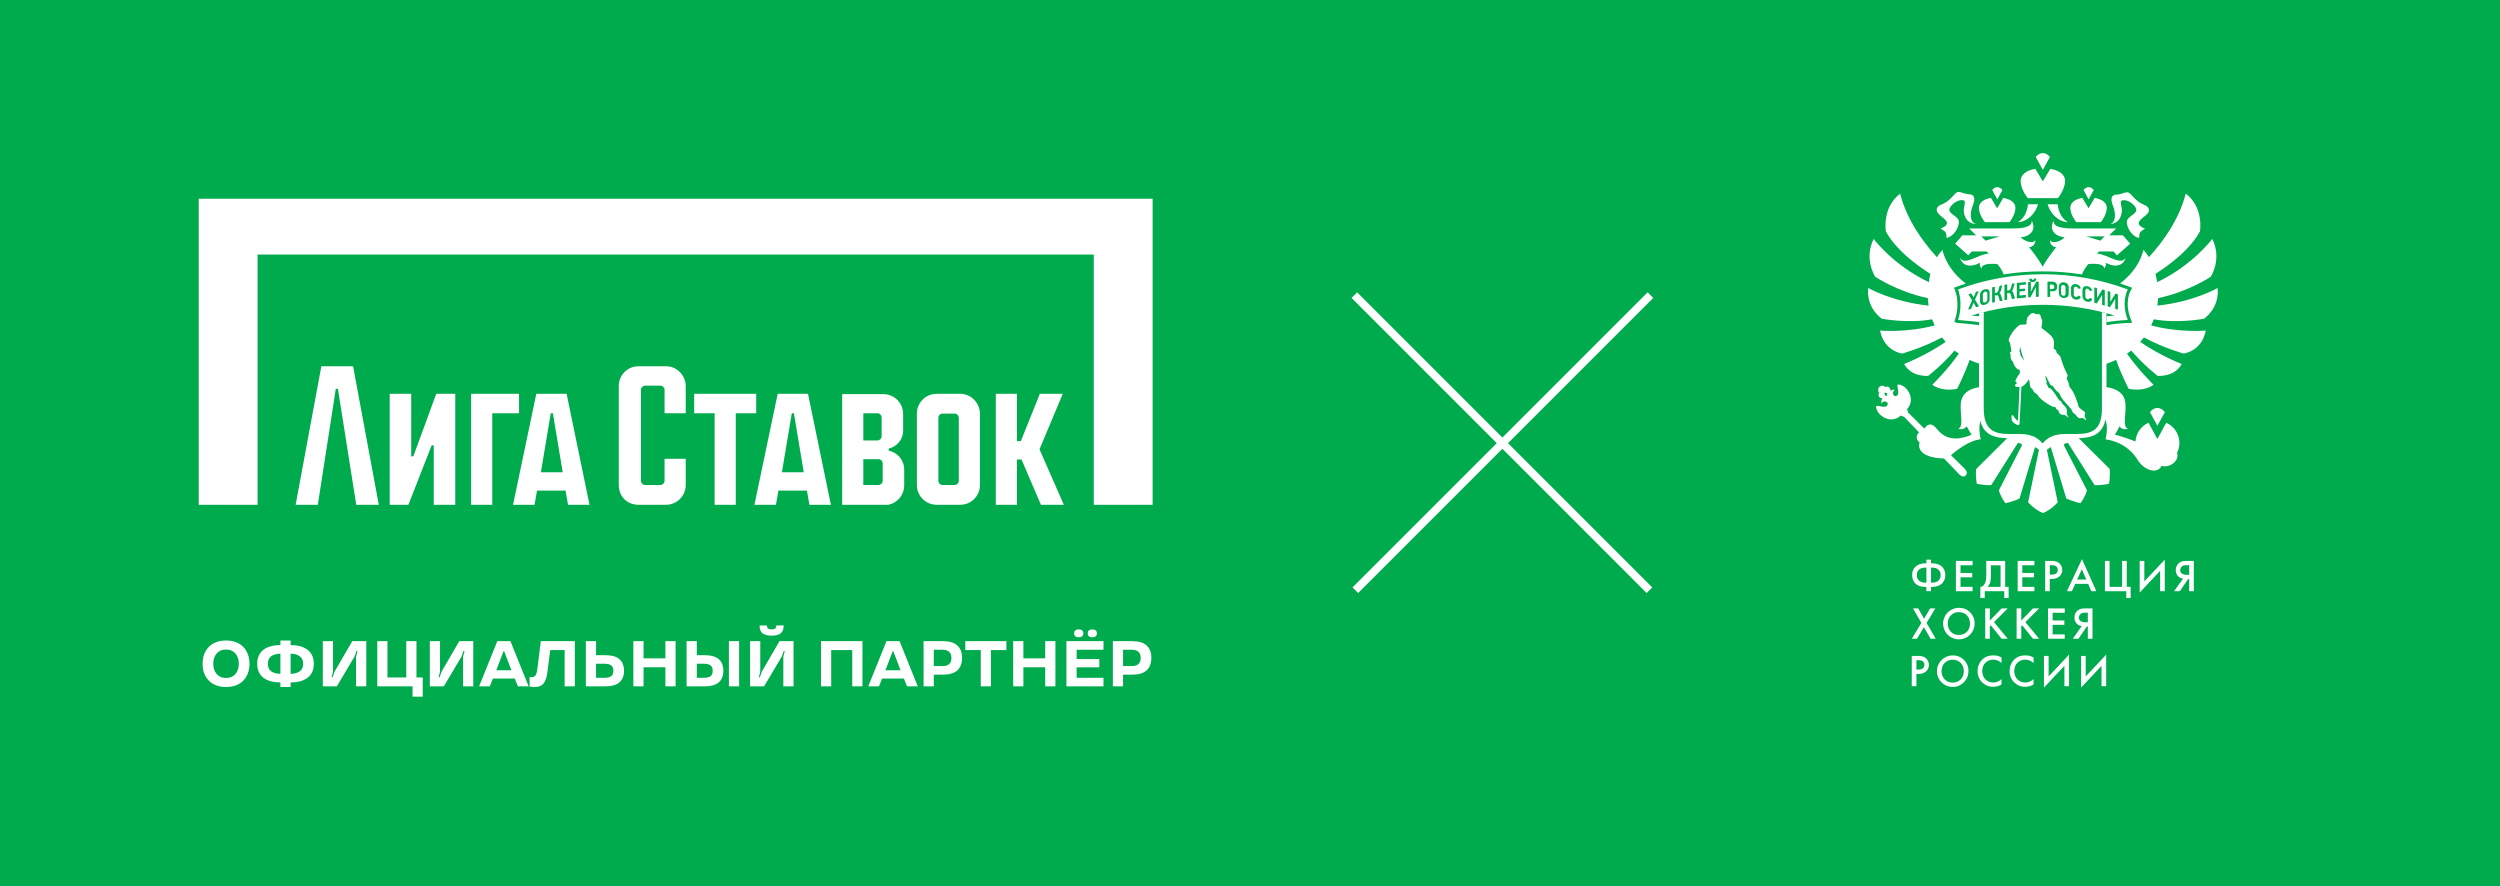 <?xml version="1.0" encoding="UTF-8"?> <svg xmlns="http://www.w3.org/2000/svg" width="1258" height="446" viewBox="0 0 1258 446" fill="none"><rect x="0" y="0" width="1258" height="446" fill="#333333" stroke="none"/> <g clip-path="url(#clip0_1620_3758)"> <rect width="1258" height="446" fill="#00AB4E"></rect> <g clip-path="url(#clip1_1620_3758)"> <path d="M335.124 184.291H321.293C315.796 184.291 311.363 188.737 311.363 194.249V244.042C311.363 249.91 315.619 254 321.293 254H335.124C340.621 254 345.054 249.554 345.054 244.042V230.882H334.414V241.908C334.414 243.152 333.351 244.042 332.287 244.042H324.662C323.421 244.042 322.534 242.975 322.534 241.908V196.206C322.534 194.961 323.598 194.072 324.662 194.072H332.287C333.528 194.072 334.414 195.139 334.414 196.206V207.942H345.054V194.249C345.054 188.915 340.621 184.291 335.124 184.291Z" fill="white"></path> <path d="M380.517 198.162H349.309V207.942H359.594V254H370.233V207.942H380.517V198.162Z" fill="white"></path> <path d="M207.987 229.637H206.923V198.162H196.106V254H205.504L217.207 224.125H218.271V254H229.088V198.162H219.512L207.987 229.637Z" fill="white"></path> <path d="M161.707 184.291L148.763 254H159.934L168.977 195.672H170.041L179.261 254H190.61L177.665 184.291H161.707Z" fill="white"></path> <path d="M391.334 198.162L379.631 254H390.447L391.688 246.887H406.051L407.292 254H418.109L406.583 198.162H391.334V198.162ZM393.461 237.64L398.426 207.942H399.49L404.455 237.64H393.461Z" fill="white"></path> <path d="M269.871 198.162L258.168 254H268.984L270.225 246.887H284.588L285.829 254H296.646L285.12 198.162H269.871V198.162ZM272.176 237.64L277.141 207.942H278.205L283.17 237.64H272.176Z" fill="white"></path> <path d="M261.182 198.162H237.067V254H247.706V207.942H261.182V198.162Z" fill="white"></path> <path d="M483.184 198.162H471.304C465.807 198.162 461.374 202.607 461.374 208.12V244.042C461.374 249.554 465.807 254 471.304 254H483.184C488.681 254 493.114 249.554 493.114 244.042V208.298C493.114 202.785 488.681 198.162 483.184 198.162ZM482.475 241.908C482.475 243.152 481.411 244.042 480.347 244.042H474.318C473.077 244.042 472.191 242.975 472.191 241.908V210.254C472.191 209.009 473.255 208.12 474.318 208.12H480.347C481.588 208.12 482.475 209.187 482.475 210.432V241.908Z" fill="white"></path> <path d="M100 100V254H129.612V128.097H550.388V254H580V100H100Z" fill="white"></path> <path d="M534.784 198.162H523.258L513.683 221.991H511.733V198.162H501.094V254H511.733V231.238H514.038L523.79 254H535.316L523.081 226.081L534.784 198.162Z" fill="white"></path> <path d="M447.189 226.792V225.725C451.267 224.836 454.459 221.101 454.459 216.834V208.298C454.459 202.785 450.026 198.339 444.529 198.339H423.783V254.178H445.061C450.558 254.178 454.991 249.732 454.991 244.219V236.395C454.991 231.416 451.622 227.681 447.189 226.792ZM434.422 207.942H441.515C442.756 207.942 443.642 209.009 443.642 210.076V219.501C443.642 220.746 442.578 221.635 441.515 221.635H434.422V207.942ZM444.174 241.907C444.174 243.152 443.11 244.041 442.047 244.041H434.422V231.06H442.047C443.288 231.06 444.174 232.127 444.174 233.194V241.907Z" fill="white"></path> </g> <path d="M113.748 345.702C111.928 345.702 110.292 345.432 108.84 344.89C107.388 344.348 106.153 343.568 105.135 342.55C104.117 341.532 103.326 340.307 102.763 338.877C102.221 337.426 101.95 335.801 101.95 334.002C101.95 332.204 102.221 330.59 102.763 329.16C103.326 327.708 104.117 326.473 105.135 325.455C106.153 324.437 107.388 323.657 108.84 323.115C110.292 322.573 111.928 322.302 113.748 322.302C115.568 322.302 117.203 322.573 118.655 323.115C120.107 323.657 121.342 324.437 122.36 325.455C123.378 326.473 124.158 327.708 124.7 329.16C125.263 330.59 125.545 332.204 125.545 334.002C125.545 335.801 125.263 337.426 124.7 338.877C124.158 340.307 123.378 341.532 122.36 342.55C121.342 343.568 120.107 344.348 118.655 344.89C117.203 345.432 115.568 345.702 113.748 345.702ZM113.748 341.152C114.809 341.152 115.741 340.968 116.543 340.6C117.344 340.232 118.016 339.722 118.558 339.072C119.099 338.422 119.5 337.664 119.76 336.797C120.042 335.931 120.183 334.999 120.183 334.002C120.183 333.006 120.042 332.074 119.76 331.207C119.5 330.341 119.099 329.582 118.558 328.932C118.016 328.282 117.344 327.773 116.543 327.405C115.741 327.037 114.809 326.852 113.748 326.852C112.686 326.852 111.754 327.037 110.953 327.405C110.151 327.773 109.479 328.282 108.938 328.932C108.396 329.582 107.984 330.341 107.703 331.207C107.443 332.074 107.313 333.006 107.313 334.002C107.313 334.999 107.443 335.931 107.703 336.797C107.984 337.664 108.396 338.422 108.938 339.072C109.479 339.722 110.151 340.232 110.953 340.6C111.754 340.968 112.686 341.152 113.748 341.152ZM141.103 343.427C139.37 343.406 137.777 343.211 136.325 342.842C134.895 342.452 133.671 341.878 132.653 341.12C131.635 340.362 130.844 339.397 130.28 338.227C129.717 337.036 129.435 335.627 129.435 334.002C129.435 332.377 129.717 330.98 130.28 329.81C130.844 328.618 131.635 327.643 132.653 326.885C133.671 326.127 134.895 325.563 136.325 325.195C137.777 324.805 139.37 324.599 141.103 324.577V322.302H146.238V324.577C147.971 324.599 149.553 324.805 150.983 325.195C152.413 325.563 153.637 326.127 154.655 326.885C155.695 327.643 156.497 328.618 157.06 329.81C157.624 330.98 157.905 332.377 157.905 334.002C157.905 335.627 157.624 337.036 157.06 338.227C156.497 339.397 155.695 340.362 154.655 341.12C153.637 341.878 152.413 342.452 150.983 342.842C149.553 343.211 147.971 343.406 146.238 343.427V345.702H141.103V343.427ZM141.103 328.932C139.131 328.976 137.582 329.409 136.455 330.232C135.35 331.034 134.798 332.291 134.798 334.002C134.798 335.714 135.35 336.982 136.455 337.805C137.582 338.607 139.131 339.029 141.103 339.072V328.932ZM146.238 339.072C148.21 339.029 149.748 338.607 150.853 337.805C151.98 336.982 152.543 335.714 152.543 334.002C152.543 332.291 151.98 331.034 150.853 330.232C149.748 329.409 148.21 328.976 146.238 328.932V339.072ZM162.442 322.627H167.577V337.902L166.862 340.795H167.349L168.389 337.902L177.262 322.627H184.314V345.377H179.179V330.427L179.894 327.535H179.407L178.367 330.427L169.494 345.377H162.442V322.627ZM207.585 345.377H189.84V322.627H194.975V340.892H204.432V322.627H209.567V340.892H212.72V350.577H207.585V345.377ZM216.285 322.627H221.42V337.902L220.705 340.795H221.193L222.233 337.902L231.105 322.627H238.158V345.377H233.023V330.427L233.738 327.535H233.25L232.21 330.427L223.338 345.377H216.285V322.627ZM250.248 322.627H256.846L266.011 345.377H260.616L259.023 341.445H248.038L246.478 345.377H241.083L250.248 322.627ZM257.333 337.285L253.693 327.697H253.368L249.728 337.285H257.333ZM268.923 345.702C268.554 345.702 268.218 345.692 267.915 345.67C267.633 345.648 267.384 345.616 267.168 345.572C266.929 345.529 266.702 345.475 266.485 345.41V340.6C266.593 340.622 266.702 340.643 266.81 340.665C266.918 340.687 267.038 340.697 267.168 340.697C267.298 340.697 267.438 340.697 267.59 340.697C268.522 340.697 269.172 340.383 269.54 339.755C269.908 339.127 270.179 338.184 270.353 336.927L272.14 322.627H289.268V345.377H284.133V327.112H276.885L275.488 337.902C275.314 339.202 275.087 340.34 274.805 341.315C274.523 342.29 274.133 343.102 273.635 343.752C273.137 344.402 272.508 344.89 271.75 345.215C270.992 345.54 270.049 345.702 268.923 345.702ZM294.797 322.627H299.932V329.68H304.319C307.721 329.68 310.18 330.352 311.697 331.695C313.235 333.038 314.004 334.988 314.004 337.545C314.004 340.08 313.235 342.019 311.697 343.362C310.18 344.706 307.721 345.377 304.319 345.377H294.797V322.627ZM304.319 341.055C305.771 341.055 306.854 340.784 307.569 340.242C308.284 339.679 308.642 338.78 308.642 337.545C308.642 336.31 308.284 335.411 307.569 334.847C306.854 334.284 305.771 334.002 304.319 334.002H299.932V341.055H304.319ZM318.703 322.627H323.838V331.272H334.823V322.627H339.958V345.377H334.823V335.757H323.838V345.377H318.703V322.627ZM345.498 322.627H350.633V329.68H354.306C357.707 329.68 360.166 330.352 361.683 331.695C363.221 333.038 363.991 334.988 363.991 337.545C363.991 340.08 363.221 342.019 361.683 343.362C360.166 344.706 357.707 345.377 354.306 345.377H345.498V322.627ZM354.306 341.055C355.757 341.055 356.841 340.784 357.556 340.242C358.271 339.679 358.628 338.78 358.628 337.545C358.628 336.31 358.271 335.411 357.556 334.847C356.841 334.284 355.757 334.002 354.306 334.002H350.633V341.055H354.306ZM366.786 322.627H371.921V345.377H366.786V322.627ZM377.434 322.627H382.569V337.902L381.854 340.795H382.342L383.382 337.902L392.254 322.627H399.307V345.377H394.172V330.427L394.887 327.535H394.399L393.359 330.427L384.487 345.377H377.434V322.627ZM388.289 319.865C386.253 319.865 384.736 319.475 383.739 318.695C382.743 317.915 382.244 316.669 382.244 314.957V314.73H385.917V314.957C385.917 315.456 386.09 315.878 386.437 316.225C386.784 316.55 387.401 316.712 388.289 316.712C389.178 316.712 389.795 316.55 390.142 316.225C390.489 315.878 390.662 315.456 390.662 314.957V314.73H394.334V314.957C394.334 316.669 393.836 317.915 392.839 318.695C391.843 319.475 390.326 319.865 388.289 319.865ZM413.124 322.627H433.989V345.377H428.854V327.112H418.259V345.377H413.124V322.627ZM446.071 322.627H452.668L461.833 345.377H456.438L454.846 341.445H443.861L442.301 345.377H436.906L446.071 322.627ZM453.156 337.285L449.516 327.697H449.191L445.551 337.285H453.156ZM464.745 322.627H474.3C477.702 322.627 480.183 323.353 481.743 324.805C483.324 326.257 484.115 328.347 484.115 331.077C484.115 333.786 483.324 335.866 481.743 337.317C480.183 338.769 477.702 339.495 474.3 339.495H469.88V345.377H464.745V322.627ZM474.3 335.172C475.752 335.172 476.857 334.837 477.615 334.165C478.374 333.493 478.753 332.464 478.753 331.077C478.753 329.691 478.374 328.662 477.615 327.99C476.857 327.297 475.752 326.95 474.3 326.95H469.88V335.172H474.3ZM493.513 327.112H485.746V322.627H506.416V327.112H498.648V345.377H493.513V327.112ZM509.829 322.627H514.964V331.272H525.949V322.627H531.084V345.377H525.949V335.757H514.964V345.377H509.829V322.627ZM536.624 322.627H555.279V326.95H541.759V331.63H553.166V335.79H541.759V341.055H555.279V345.377H536.624V322.627ZM542.831 320.677C542.138 320.677 541.574 320.515 541.141 320.19C540.729 319.865 540.524 319.367 540.524 318.695C540.524 318.023 540.729 317.525 541.141 317.2C541.574 316.875 542.138 316.712 542.831 316.712C543.524 316.712 544.077 316.875 544.489 317.2C544.922 317.525 545.139 318.023 545.139 318.695C545.139 319.367 544.922 319.865 544.489 320.19C544.077 320.515 543.524 320.677 542.831 320.677ZM549.656 320.677C548.963 320.677 548.399 320.515 547.966 320.19C547.554 319.865 547.349 319.367 547.349 318.695C547.349 318.023 547.554 317.525 547.966 317.2C548.399 316.875 548.963 316.712 549.656 316.712C550.349 316.712 550.902 316.875 551.314 317.2C551.747 317.525 551.964 318.023 551.964 318.695C551.964 319.367 551.747 319.865 551.314 320.19C550.902 320.515 550.349 320.677 549.656 320.677ZM559.991 322.627H569.546C572.947 322.627 575.428 323.353 576.988 324.805C578.57 326.257 579.361 328.347 579.361 331.077C579.361 333.786 578.57 335.866 576.988 337.317C575.428 338.769 572.947 339.495 569.546 339.495H565.126V345.377H559.991V322.627ZM569.546 335.172C570.997 335.172 572.102 334.837 572.861 334.165C573.619 333.493 573.998 332.464 573.998 331.077C573.998 329.691 573.619 328.662 572.861 327.99C572.102 327.297 570.997 326.95 569.546 326.95H565.126V335.172H569.546Z" fill="white"></path> <path d="M682 297L830.492 148.508" stroke="white" stroke-width="4"></path> <path d="M830 297L681.508 148.508" stroke="white" stroke-width="4"></path> <path d="M969.361 295.351H968.954C964.2 295.351 962.187 292.676 962.187 289.404C962.187 286.133 964.225 283.463 968.954 283.463H969.361V281.634H971.695V283.443H972.108C976.862 283.443 978.874 286.113 978.874 289.384C978.874 292.655 976.836 295.33 972.108 295.33H971.695V297.476H969.361V295.351ZM969.361 285.613H968.923C965.866 285.613 964.536 287.254 964.536 289.409C964.536 291.565 965.881 293.2 968.923 293.2H969.376L969.361 285.613ZM971.695 293.2H972.154C975.211 293.2 976.541 291.555 976.541 289.409C976.541 287.264 975.19 285.613 972.154 285.613H971.695V293.2Z" fill="white"></path> <path d="M992.612 284.447H986.533V288.309H992.433V290.505H986.533V295.305H992.612V297.501H984.204V282.25H992.612V284.447Z" fill="white"></path> <path d="M1009 282.25V295.305H1010.74V300.91H1008.55V297.481H998.716V300.91H996.52V295.305C997.621 295.351 998.487 294.388 998.946 293.267C999.241 292.513 999.491 291.371 999.491 289.267V282.25H1009ZM1001.82 289.247C1001.82 291.601 1001.57 292.768 1001.31 293.496C1001.07 294.182 1000.66 294.8 1000.13 295.3H1006.69V284.462H1001.84L1001.82 289.247Z" fill="white"></path> <path d="M1023.7 284.447H1017.62V288.309H1023.52V290.505H1017.62V295.305H1023.7V297.501H1015.29V282.25H1023.7V284.447Z" fill="white"></path> <path d="M1032.48 282.251C1033.65 282.192 1034.81 282.477 1035.82 283.071C1036.41 283.486 1036.9 284.04 1037.23 284.686C1037.56 285.332 1037.73 286.05 1037.72 286.776C1037.73 287.407 1037.61 288.035 1037.35 288.612C1037.09 289.189 1036.71 289.702 1036.23 290.113C1035.18 290.953 1033.85 291.377 1032.5 291.305H1031.45V297.502H1029.12V282.251H1032.48ZM1031.46 289.155H1032.51C1034.52 289.155 1035.49 288.172 1035.49 286.755C1035.49 285.909 1035.14 284.401 1032.49 284.401H1031.47L1031.46 289.155Z" fill="white"></path> <path d="M1050.77 293.817H1044.25L1042.58 297.496H1040.07L1047.66 281.359L1054.88 297.496H1052.37L1050.77 293.817ZM1049.83 291.621L1047.57 286.454L1045.21 291.621H1049.83Z" fill="white"></path> <path d="M1059.2 282.25H1061.54V295.305H1067.85V282.25H1070.18V295.305H1072.14V300.93H1069.95V297.501H1059.2V282.25Z" fill="white"></path> <path d="M1086.98 287.234L1076.69 298.184V282.251H1079.03V292.564L1089.31 281.614V297.501H1086.98V287.234Z" fill="white"></path> <path d="M1098.52 291.142C1097.66 291.031 1096.84 290.677 1096.17 290.123C1095.72 289.715 1095.37 289.212 1095.14 288.649C1094.92 288.087 1094.82 287.482 1094.86 286.877C1094.82 285.705 1095.24 284.562 1096.03 283.698C1097.35 282.281 1099.09 282.261 1100.17 282.261H1103.92V297.506H1101.59V291.392H1101.04L1096.88 297.506H1094L1098.52 291.142ZM1100.44 284.401C1099.32 284.401 1098.45 284.513 1097.84 285.109C1097.6 285.337 1097.42 285.61 1097.29 285.912C1097.16 286.215 1097.1 286.539 1097.1 286.867C1097.08 287.22 1097.15 287.573 1097.3 287.892C1097.46 288.212 1097.69 288.488 1097.97 288.696C1098.69 289.082 1099.49 289.272 1100.3 289.247H1101.59V284.401H1100.44Z" fill="white"></path> <path d="M966.829 313.455L962.62 306.159H965.229L968.199 311.325L971.241 306.159H973.845L969.458 313.455L974.049 321.409H971.445L968.108 315.575L964.633 321.409H962.029L966.829 313.455Z" fill="white"></path> <path d="M993.636 313.792C993.637 315.361 993.172 316.896 992.301 318.201C991.43 319.507 990.191 320.524 988.741 321.125C987.291 321.727 985.695 321.884 984.156 321.578C982.616 321.272 981.202 320.516 980.092 319.407C978.983 318.297 978.227 316.883 977.921 315.343C977.615 313.804 977.772 312.208 978.374 310.758C978.975 309.308 979.992 308.069 981.298 307.198C982.603 306.327 984.138 305.862 985.707 305.863C986.754 305.836 987.796 306.022 988.769 306.409C989.742 306.797 990.626 307.378 991.367 308.117C992.109 308.857 992.692 309.739 993.082 310.711C993.472 311.683 993.661 312.724 993.636 313.771V313.792ZM991.307 313.771C991.307 310.388 988.974 308.013 985.702 308.013C982.431 308.013 980.097 310.388 980.097 313.771C980.097 317.155 982.426 319.534 985.702 319.534C988.979 319.534 991.307 317.155 991.307 313.771Z" fill="white"></path> <path d="M1001.3 312.243L1007.2 306.159H1010.26L1003.38 313.063L1010.3 321.409H1007.2L1001.75 314.638L1001.29 315.096V321.409H998.966V306.159H1001.29V312.243H1001.3Z" fill="white"></path> <path d="M1017.1 312.243L1022.99 306.159H1026.05L1019.17 313.063L1026.1 321.409H1022.99L1017.55 314.638L1017.1 315.096V321.409H1014.76V306.159H1017.1V312.243Z" fill="white"></path> <path d="M1038.98 308.355H1032.89V312.217H1038.79V314.413H1032.89V319.213H1038.98V321.409H1030.56V306.159H1038.98V308.355Z" fill="white"></path> <path d="M1047.54 315.035C1046.68 314.923 1045.86 314.57 1045.19 314.016C1044.74 313.608 1044.39 313.104 1044.16 312.542C1043.94 311.98 1043.84 311.374 1043.88 310.77C1043.84 309.598 1044.26 308.455 1045.05 307.59C1046.37 306.174 1048.11 306.153 1049.19 306.153H1052.94V321.404H1050.6V315.289H1050.06L1045.9 321.404H1043.02L1047.54 315.035ZM1049.46 308.288C1048.34 308.288 1047.47 308.405 1046.86 309.002C1046.62 309.229 1046.44 309.503 1046.31 309.805C1046.18 310.107 1046.12 310.432 1046.12 310.76C1046.1 311.113 1046.17 311.465 1046.32 311.785C1046.48 312.104 1046.7 312.381 1046.99 312.589C1047.71 312.975 1048.51 313.165 1049.32 313.139H1050.6V308.309H1049.46V308.288Z" fill="white"></path> <path d="M965.387 330.067C966.556 330.006 967.717 330.291 968.724 330.887C969.321 331.301 969.805 331.856 970.136 332.502C970.467 333.148 970.633 333.866 970.62 334.591C970.634 335.223 970.508 335.85 970.251 336.427C969.994 337.005 969.611 337.517 969.132 337.929C968.077 338.766 966.752 339.188 965.407 339.116H964.337V345.312H962.003V330.067H965.387ZM964.337 336.945H965.387C967.425 336.945 968.357 335.967 968.357 334.546C968.357 333.7 968.016 332.191 965.366 332.191H964.347L964.337 336.945Z" fill="white"></path> <path d="M990.528 337.699C990.537 339.271 990.079 340.809 989.213 342.12C988.346 343.431 987.11 344.455 985.661 345.062C984.212 345.67 982.615 345.833 981.073 345.532C979.531 345.23 978.113 344.478 976.999 343.37C975.885 342.262 975.125 340.848 974.816 339.307C974.507 337.766 974.662 336.169 975.262 334.716C975.861 333.264 976.879 332.023 978.185 331.15C979.492 330.276 981.028 329.811 982.599 329.812C983.646 329.784 984.688 329.97 985.66 330.358C986.633 330.745 987.517 331.327 988.259 332.066C989 332.806 989.584 333.688 989.974 334.66C990.364 335.632 990.552 336.673 990.528 337.72V337.699ZM988.199 337.72C988.199 334.336 985.865 331.957 982.594 331.957C979.323 331.957 976.989 334.336 976.989 337.72C976.989 341.103 979.318 343.478 982.594 343.478C985.871 343.478 988.199 341.103 988.199 337.72Z" fill="white"></path> <path d="M1007.14 333.633C1006.03 332.551 1004.55 331.943 1003 331.936C999.684 331.936 997.447 334.387 997.447 337.745C997.447 340.965 999.781 343.457 1003.05 343.457C1004.6 343.421 1006.07 342.791 1007.16 341.699V344.466C1005.9 345.211 1004.45 345.605 1002.98 345.607C1000.98 345.642 999.039 344.888 997.585 343.508C996.786 342.78 996.154 341.889 995.732 340.894C995.31 339.899 995.108 338.825 995.139 337.745C995.11 336.635 995.313 335.532 995.734 334.504C996.155 333.477 996.785 332.549 997.585 331.778C999.165 330.29 1000.99 329.791 1003.1 329.791C1004.54 329.743 1005.95 330.125 1007.17 330.887V333.633H1007.14Z" fill="white"></path> <path d="M1023.24 333.633C1022.14 332.55 1020.65 331.941 1019.1 331.936C1015.79 331.936 1013.55 334.387 1013.55 337.745C1013.55 340.965 1015.88 343.457 1019.15 343.457C1020.7 343.421 1022.17 342.791 1023.27 341.699V344.466C1022 345.212 1020.55 345.606 1019.08 345.607C1017.08 345.641 1015.14 344.887 1013.69 343.508C1012.89 342.781 1012.26 341.89 1011.84 340.895C1011.41 339.9 1011.21 338.825 1011.25 337.745C1011.22 336.635 1011.42 335.532 1011.84 334.504C1012.26 333.477 1012.89 332.549 1013.69 331.778C1015.27 330.29 1017.1 329.791 1019.2 329.791C1020.64 329.743 1022.06 330.125 1023.28 330.887V333.633H1023.24Z" fill="white"></path> <path d="M1038.81 335.05L1028.52 346V330.066H1030.86V340.374L1041.14 329.424V345.312H1038.81V335.05Z" fill="white"></path> <path d="M1057.49 335.05L1047.2 346V330.066H1049.53V340.374L1059.82 329.424V345.312H1057.49V335.05Z" fill="white"></path> <path d="M1061.47 112.71C1066.99 112.71 1068.16 107.176 1067.62 104.522C1067.44 103.577 1067.21 102.677 1067.21 101.958C1067.21 101.553 1067.21 101.193 1067.53 101.013C1068.43 100.428 1070.72 100.653 1072.96 102.498C1074.36 103.622 1075.43 105.242 1074.81 106.411C1074.4 107.176 1073.64 107.761 1072.78 108.346C1071.84 109.021 1070.9 109.74 1070.4 110.775C1069.6 112.485 1071.39 118.108 1076.02 119.728C1076.83 119.997 1076.15 118.018 1076.92 116.938C1077.82 115.634 1080.06 115.139 1079.03 114.869C1078.35 114.689 1076.38 113.699 1076.2 112.485C1076.02 111.36 1077.82 109.83 1079.12 108.841L1079.66 108.436C1081.18 107.221 1081.41 106.186 1081.32 105.512C1081.27 104.882 1080.87 104.027 1079.48 103.307C1079.39 103.262 1079.25 103.217 1079.16 103.172C1079.16 103.172 1078.89 103.037 1077.91 102.588C1075.7 101.598 1074.09 99.798 1072.74 98.359C1072.47 98.089 1072.2 97.774 1071.98 97.549C1070.81 96.334 1069.64 96.784 1068.43 97.189C1067.66 97.459 1066.77 97.774 1065.69 97.864C1065.46 97.864 1064.29 97.999 1064.29 97.999C1063.85 98.134 1063.44 98.314 1063.13 98.584C1062.63 99.079 1062.41 99.843 1062.5 100.833C1062.63 101.958 1063.13 103.262 1063.62 104.657C1064.61 107.491 1064.79 112.125 1061.51 112.8" fill="white"></path> <path d="M976.253 108.394L976.792 108.799C978.05 109.789 979.891 111.273 979.712 112.443C979.532 113.657 977.555 114.647 976.882 114.827C975.849 115.097 978.094 115.592 978.993 116.896C979.757 118.021 979.083 119.956 979.891 119.686C984.518 118.066 986.315 112.488 985.506 110.733C985.012 109.654 984.069 108.979 983.125 108.304C982.317 107.719 981.508 107.134 981.104 106.37C980.475 105.2 981.598 103.58 982.946 102.456C985.192 100.611 987.483 100.386 988.381 100.971C988.651 101.151 988.695 101.511 988.695 101.916C988.695 102.636 988.516 103.535 988.291 104.48C987.752 107.134 988.875 112.668 994.445 112.668C991.166 111.993 991.346 107.359 992.334 104.525C992.828 103.13 993.322 101.826 993.457 100.701C993.547 99.756 993.322 98.992 992.828 98.452C992.514 98.137 992.109 97.957 991.66 97.867C991.66 97.867 990.447 97.732 990.268 97.687C989.145 97.597 988.291 97.282 987.483 97.012C986.225 96.562 985.057 96.157 983.934 97.372C983.709 97.597 983.44 97.867 983.17 98.182C981.823 99.621 980.206 101.421 978.005 102.411C977.016 102.861 976.747 102.996 976.747 102.996C976.747 102.996 976.522 103.085 976.388 103.13C974.995 103.85 974.591 104.705 974.546 105.335C974.456 106.01 974.726 107.044 976.208 108.259" fill="white"></path> <path d="M1025.62 102.77H1020.5C1019.96 107.178 1018.25 110.012 1015.38 111.812C1020.27 111.587 1024.23 107.403 1025.57 102.77" fill="white"></path> <path d="M1035.46 102.77H1030.34C1031.68 107.403 1035.64 111.542 1040.53 111.812C1037.7 110.057 1035.95 107.223 1035.41 102.77" fill="white"></path> <path d="M1027.91 99.708H1035.55C1036.44 98.538 1039.14 94.759 1039.14 91.025C1039.14 89.451 1038.47 88.146 1037.03 87.022C1036.36 86.482 1034.74 85.492 1031.73 84.952L1027.96 91.25L1024.18 84.952C1021.22 85.447 1019.6 86.437 1018.88 87.022C1017.49 88.146 1016.77 89.451 1016.77 91.025C1016.77 94.759 1019.47 98.583 1020.41 99.708H1027.87H1027.91Z" fill="white"></path> <path d="M1031.5 79.016C1031.5 79.016 1030.16 77.037 1027.95 77.037C1025.75 77.037 1024.41 79.016 1024.41 79.016L1027.95 85.494L1031.5 79.016V79.016Z" fill="white"></path> <path d="M1050.91 111.766H1057.15C1057.92 110.821 1060.12 107.717 1060.12 104.613C1060.12 103.308 1059.58 102.228 1058.41 101.284C1057.83 100.834 1056.52 100.024 1054.05 99.574L1050.95 104.793L1047.85 99.574C1045.38 99.979 1044.08 100.834 1043.5 101.284C1042.33 102.228 1041.79 103.308 1041.79 104.613C1041.79 107.717 1044.04 110.821 1044.75 111.766H1050.86H1050.91Z" fill="white"></path> <path d="M1053.56 95.616C1053.56 95.616 1052.57 94.177 1051 94.177C1049.43 94.177 1048.44 95.616 1048.44 95.616L1051 100.34L1053.56 95.616Z" fill="white"></path> <path d="M1007.61 95.616C1007.61 95.616 1006.62 94.177 1005.05 94.177C1003.47 94.177 1002.49 95.616 1002.49 95.616L1005.05 100.34L1007.61 95.616Z" fill="white"></path> <path d="M1004.96 111.766H1011.2C1011.96 110.821 1014.16 107.717 1014.16 104.613C1014.16 103.308 1013.58 102.228 1012.41 101.284C1011.83 100.834 1010.53 100.024 1008.06 99.574L1004.96 104.793L1001.86 99.574C999.386 99.979 998.083 100.834 997.5 101.284C996.332 102.228 995.793 103.308 995.793 104.613C995.793 107.717 998.039 110.821 998.757 111.766H1004.87H1004.96Z" fill="white"></path> <path d="M1089.36 207.407C1089.36 207.407 1087.92 205.292 1085.59 205.292C1083.25 205.292 1081.86 207.407 1081.86 207.407L1085.59 214.245L1089.36 207.407Z" fill="white"></path> <path fill-rule="evenodd" clip-rule="evenodd" d="M1011.07 171.915C1011.65 172.41 1011.92 175.514 1012.14 176.998C1012.14 176.998 1011.24 177.178 1011.42 177.763C1011.47 177.943 1011.78 178.618 1011.78 178.843C1011.78 179.113 1011.6 179.473 1011.65 179.563C1011.78 180.193 1012.01 180.912 1012.28 181.407C1012.46 181.722 1012.77 181.677 1012.82 181.812C1014.03 186.176 1016.37 186.131 1016.37 186.131V187.84C1015.42 189.1 1013.76 191.574 1014.25 192.024C1014.61 192.384 1014.88 192.519 1014.84 192.789C1014.84 192.879 1014.61 193.149 1014.16 193.419C1013.9 193.599 1013.9 194.408 1014.39 194.588C1014.79 194.723 1015.51 194.813 1016.23 194.768L1015.47 211.189C1015.47 211.413 1015.33 211.863 1014.93 211.503C1014.43 211.054 1013.85 210.289 1013.13 209.299C1012.55 208.444 1012.37 208.804 1012.28 209.299C1012.14 210.064 1012.23 211.144 1012.41 211.683C1012.68 212.403 1013.85 213.393 1015.15 213.843C1016.23 214.248 1016.28 213.528 1016.32 211.593C1016.32 210.694 1016.77 201.966 1017.17 194.588C1017.31 194.588 1017.49 194.498 1017.58 194.453C1018.79 193.869 1020.14 192.204 1020.99 190.854C1021.4 191.979 1021.35 194.408 1021.85 194.993C1022.52 195.803 1022.79 195.533 1023.42 197.153C1023.55 197.557 1024.99 198.052 1025.57 199.087C1026.92 201.381 1031.59 204.081 1033.03 204.71C1033.52 204.935 1034.11 204.396 1034.38 205.07C1034.74 206.06 1034.87 205.97 1035.37 206.15C1035.91 206.33 1035.86 207.68 1036.67 208.264C1037.52 208.894 1038.38 208.579 1039.14 208.894C1039.86 209.209 1040.71 210.289 1040.85 210.199C1040.98 210.109 1040.35 209.164 1040.04 208.309C1039.9 207.994 1039.95 207.545 1040.04 207.185C1040.44 204.935 1037.88 203.721 1037.52 202.731C1036.94 201.111 1036.62 202.011 1036.09 201.246C1034.65 199.177 1033.48 196.883 1031.77 195.488C1031.37 195.173 1030.92 195.218 1030.78 195.083C1030.52 194.768 1030.56 194.138 1029.8 193.104C1029.62 192.834 1030.11 191.934 1029.71 191.349C1029.53 191.034 1029.35 190.764 1029.35 190.045C1029.3 187.975 1029.57 189.28 1030.02 190.225C1030.7 191.529 1031.55 193.509 1032 193.914C1032.27 194.183 1032.72 193.824 1032.9 194.138C1034.11 196.073 1035.32 197.243 1036.09 197.737C1036.4 198.007 1036.58 198.997 1037.61 200.482C1039.77 203.541 1042.01 205.025 1042.6 206.6C1043.23 208.309 1043.86 207.86 1044.44 208.714C1045.02 209.569 1045.79 210.379 1046.42 210.469C1047.05 210.514 1047.32 210.244 1047.81 210.334C1048.39 210.424 1049.83 211.548 1049.92 211.503C1050.06 211.413 1048.93 209.794 1048.98 209.389C1049.07 208.804 1049.34 208.174 1049.16 207.635C1048.8 206.78 1047.63 206.465 1046.33 205.16C1045.65 204.485 1045.83 203.901 1045.61 203.271C1044.8 201.156 1044.17 198.502 1042.37 195.938C1041.75 195.038 1041.25 194.813 1041.21 194.049C1041.03 192.249 1040.13 191.124 1039.99 190.54C1039.9 190 1040.67 189.19 1040.4 188.695C1039.63 187.12 1038.15 184.241 1036.89 179.743C1036.58 178.663 1034.78 177.943 1034.78 176.953C1034.78 176.054 1033.35 175.469 1033.35 175.334C1033.75 173.13 1033.57 171.915 1033.39 171.195C1032.99 169.351 1030.7 167.506 1027.24 165.032C1027.37 164.042 1027.82 161.658 1027.6 161.028C1027.55 160.803 1027.28 160.713 1027.24 160.443C1027.1 159.588 1026.74 158.599 1026.47 158.329C1026.11 157.924 1025.84 158.104 1025.21 158.104C1024.81 158.104 1024.23 158.014 1023.91 157.834C1023.1 157.294 1022.07 157.339 1020.9 158.959C1020.72 159.229 1020.41 159.274 1020.27 159.588C1020.09 160.128 1019.87 160.758 1019.78 161.568C1019.64 162.738 1019.78 162.917 1019.69 163.277C1018.34 163.232 1016.55 163.277 1016.05 163.637C1012.41 166.337 1010.26 171.195 1010.84 171.69M1016.23 176.953C1016.23 176.009 1016.55 174.299 1016.55 174.299C1016.59 175.919 1018.61 181.632 1018.61 181.632C1018.61 181.632 1016.9 179.068 1016.73 178.798C1016.55 178.528 1016.64 177.583 1016.55 177.403C1016.46 177.223 1016.28 177.178 1016.28 176.953" fill="white"></path> <path d="M997.05 194.678C990.717 195.353 987.887 198.007 986.989 201.291C986.989 201.291 986.989 201.471 986.899 201.561C986.899 201.696 986.854 201.786 986.809 201.921C986.764 202.191 986.719 202.416 986.674 202.686C986.674 202.776 986.674 202.821 986.674 202.911C986.18 207.859 988.291 215.147 985.371 215.552C986.719 216.452 988.561 215.912 989.639 214.518C990.447 216.137 991.48 217.802 992.109 218.746C989.818 219.781 986.539 220.681 984.293 220.636C980.7 220.636 977.69 219.601 974.546 215.732C972.569 213.303 970.368 212.493 968.347 215.687C963.72 211.098 960.082 207.5 960.082 207.5C960.082 206.96 959.947 206.375 959.543 205.97C964.394 200.841 959.453 193.644 955.23 193.464C953.703 193.374 956.758 198.457 954.063 199.312C952.76 199.717 951.682 197.287 953.568 196.163C952.715 196.028 951.862 196.163 951.143 196.568C951.278 196.028 951.143 195.443 950.739 195.038C950.199 194.453 949.301 194.363 948.672 194.813C948.672 194.813 948.672 194.768 948.627 194.723C947.819 193.913 946.516 193.868 945.708 194.678C944.899 195.488 944.854 196.793 945.618 197.602C945.618 197.602 945.618 197.602 945.663 197.647C945.124 198.277 945.124 199.222 945.708 199.852C946.112 200.302 946.696 200.437 947.28 200.302C946.831 201.066 946.561 202.056 946.741 203.046C947.864 201.111 950.289 202.236 949.885 203.541C949.077 206.24 944.001 203.181 944.046 204.665C944.225 208.894 951.367 213.888 956.488 209.074C956.892 209.434 957.476 209.614 958.015 209.614C958.015 209.614 961.34 213.078 965.697 217.622C964.439 218.476 963.675 220.861 965.921 222.66C964.798 226.574 967.853 230.398 978.229 230.713C982.362 235.032 985.506 238.316 985.731 238.541C986.809 239.575 987.617 239.845 988.067 239.8C988.471 239.755 988.83 239.53 989.145 239.215C989.459 238.9 989.684 238.496 989.729 238.136C989.818 237.686 989.504 236.741 988.516 235.751C988.336 235.571 985.551 232.782 981.733 229.048C983.35 227.609 990.537 221.58 996.691 221.041C995.613 216.272 995.972 212.718 997.095 210.604V194.723L997.05 194.678ZM948.403 199.132C948.537 198.682 948.448 198.232 948.223 197.827C948.313 197.782 948.403 197.692 948.448 197.647C948.448 197.647 948.537 197.557 948.582 197.512C948.897 197.737 949.301 197.827 949.705 197.782C949.391 198.322 949.391 198.907 949.93 199.447C949.481 198.997 948.942 198.952 948.403 199.177" fill="white"></path> <path d="M1061.6 235.976L1044.62 219.105L1038.24 219.42L1031.55 220.995L1029.57 223.019C1029.98 223.244 1029.93 224.009 1028.13 225.988C1028 224.819 1025.3 222.794 1022.25 220.545L1011.16 219.375L994.445 235.976C993.951 239.17 994.715 243.398 994.715 243.398C994.715 243.398 997.949 244.253 1001.99 244.118L1015.42 222.839C1015.42 222.839 1018.03 223.109 1017.31 224.369L1005.85 246.682C1006.48 249.697 1009.09 253.206 1009.09 253.206C1009.09 253.206 1012.86 252.441 1016.23 250.866L1024.05 224.954L1026.02 226.303L1020.54 252.711C1020.54 252.711 1023.37 256.22 1028 258.199C1032.63 256.265 1035.46 252.711 1035.46 252.711L1029.98 226.303L1031.95 224.954L1039.77 250.866C1043.14 252.396 1046.91 253.206 1046.91 253.206C1046.91 253.206 1049.52 249.697 1050.15 246.682L1038.69 224.369C1037.93 223.064 1040.58 222.839 1040.58 222.839L1054.01 244.118C1058.05 244.253 1061.29 243.398 1061.29 243.398C1061.29 243.398 1062 239.17 1061.55 235.976" fill="white"></path> <path d="M1095.42 227.967C1096.23 226.438 1096.68 224.728 1096.68 222.884C1096.68 218.34 1093.94 214.426 1090.03 212.717L1088.33 215.866L1085.59 220.904L1082.85 215.866L1081.14 212.717C1077.46 214.336 1074.85 217.935 1074.54 222.164C1072.07 221.084 1066.72 219.33 1064.21 218.655C1064.21 218.655 1065.33 216.99 1066.54 214.561C1067.57 215.911 1069.46 216.45 1070.81 215.596C1067.89 215.191 1070 207.903 1069.51 202.954C1069.51 202.864 1069.51 202.819 1069.51 202.729C1069.51 202.46 1069.42 202.19 1069.37 201.965C1069.37 201.83 1069.33 201.695 1069.28 201.605C1069.28 201.515 1069.28 201.38 1069.24 201.29C1068.29 197.961 1065.37 195.262 1058.81 194.677V208.488L1058.55 209.702C1060.12 211.637 1060.79 215.506 1059.53 221.084C1069.64 222.524 1074.22 229.047 1075.7 231.476C1078.49 236.11 1085.23 239.214 1087.79 234.355C1090.57 235.66 1096.77 232.691 1095.56 228.057C1095.56 228.057 1095.56 228.057 1095.56 228.012" fill="white"></path> <path d="M992.379 126.522H999.656C999.656 126.522 1000.06 126.927 1000.24 127.107C1000.42 127.287 1000.55 127.422 1000.73 127.602C995.074 128.007 988.606 133.945 986.27 129.671C987.707 134.845 993.053 134.17 996.332 132.19C996.332 132.19 995.793 133.81 997.096 135.025C997.32 131.876 1005.09 132.91 1005.09 132.91C1006.44 134.395 1007.52 136.194 1008.24 138.084C1014.7 137.049 1021.31 136.554 1027.96 136.554C1034.6 136.554 1041.21 137.094 1047.67 138.084C1048.39 136.194 1049.47 134.44 1050.82 132.91C1050.82 132.91 1058.59 131.876 1058.81 135.025C1060.12 133.81 1059.58 132.19 1059.58 132.19C1062.86 134.125 1068.2 134.845 1069.64 129.671C1067.3 133.945 1060.79 128.007 1055.18 127.602C1055.36 127.422 1055.49 127.287 1055.67 127.107C1055.85 126.927 1056.03 126.747 1056.25 126.522H1063.53L1065.24 128.501L1071.89 122.608L1068.25 118.424H1061.33L1064.88 114.96H1043.32C1040.04 114.96 1032.85 114.87 1033.39 110.957C1030.96 115.725 1033.97 118.874 1038.87 119.414C1037.57 121.124 1032.72 123.148 1031.59 120.809C1031.37 124.048 1034.69 124.453 1034.69 124.453C1034.69 124.453 1030.79 128.951 1027.87 134.215C1024.99 128.951 1021.04 124.453 1021.04 124.453C1021.04 124.453 1024.36 124.048 1024.14 120.809C1023.01 123.103 1018.16 121.079 1016.86 119.414C1021.76 118.919 1024.77 115.725 1022.34 110.957C1022.88 114.87 1015.69 114.96 1012.41 114.96H990.897L994.4 118.424H987.483L983.844 122.608L990.492 128.501L992.199 126.522H992.379ZM1059.04 118.964L1056.88 121.079L1049.79 118.964H1059.04V118.964ZM1006.26 118.964L999.162 121.079L997.006 118.964H1006.26Z" fill="white"></path> <path d="M1108.99 160.396C1108.99 160.396 1116.94 155.313 1115.91 144.921C1115.91 144.921 1104 151.849 1085.59 153.783L1085.99 150.004C1101.26 146.81 1112.45 139.252 1112.45 139.252C1112.45 139.252 1118.29 130.345 1113.21 120.223C1113.21 120.223 1103.37 133.494 1085.45 141.997V141.682C1085.18 140.287 1084.96 138.983 1084.64 137.768C1085.45 137.273 1100.81 127.961 1107.01 116.444C1107.01 116.444 1109.12 104.478 1099.87 97.415C1096.5 110.416 1088.64 121.438 1081.32 129.4C1079.84 126.971 1078.58 125.756 1078.58 125.756C1077.23 131.38 1073.46 137.678 1066.81 142.626C1068.34 143.121 1069.82 143.661 1071.3 144.201L1072.92 144.831L1072.07 146.36C1071.93 146.585 1068.92 152.209 1072.16 160.441L1072.92 162.421L1070.81 162.511C1066.36 162.691 1062.68 163.186 1060.34 163.59L1058.81 163.86V183.385C1061.42 182.62 1063.94 181.585 1064.83 181.09C1067.48 188.693 1071.12 195.621 1071.12 195.621C1071.12 195.621 1078.13 197.466 1083.7 193.642C1083.7 193.642 1076.11 186.264 1070.31 177.941L1072.47 176.412C1078.4 183.475 1085.72 189.143 1085.72 189.143C1085.72 189.143 1094.17 189.908 1097.85 183.16C1097.85 183.16 1087.11 179.066 1076.96 172.048L1078.8 169.799C1088.91 175.197 1098.79 177.896 1098.79 177.896C1098.79 177.896 1107.96 176.862 1109.93 166.335C1109.93 166.335 1096.82 167.549 1082.49 163.77L1083.79 160.666C1095.92 162.916 1108.99 160.396 1108.99 160.396" fill="white"></path> <path d="M995.658 163.592C993.816 163.277 988.875 162.828 985.192 162.513H984.922L984.698 162.423L983.395 161.928L983.844 160.578C986.405 152.66 983.889 146.272 983.844 146.227L983.26 144.788L984.698 144.248C986.18 143.708 987.707 143.168 989.19 142.673C982.542 137.68 978.768 131.382 977.421 125.803C977.421 125.803 976.163 127.018 974.681 129.447C967.359 121.439 959.498 110.463 956.129 97.461C946.875 104.524 948.987 116.491 948.987 116.491C955.141 127.963 970.548 137.32 971.357 137.77C971.042 138.984 970.818 140.289 970.638 141.684V141.999C952.67 133.496 942.833 120.225 942.833 120.225C937.757 130.347 943.596 139.254 943.596 139.254C943.596 139.254 954.781 146.812 970.054 150.006L970.458 153.785C951.996 151.806 940.093 144.923 940.093 144.923C939.059 155.36 947.01 160.398 947.01 160.398C947.01 160.398 960.082 162.918 972.21 160.668L973.513 163.772C959.138 167.551 946.067 166.337 946.067 166.337C948.043 176.818 957.207 177.898 957.207 177.898C957.207 177.898 967.089 175.199 977.196 169.801L979.038 172.05C968.841 179.068 958.15 183.162 958.15 183.162C961.834 189.91 970.278 189.145 970.278 189.145C970.278 189.145 977.6 183.477 983.53 176.414L985.686 177.943C979.891 186.266 972.3 193.644 972.3 193.644C977.87 197.468 984.832 195.623 984.832 195.623C984.832 195.623 988.471 188.65 991.121 181.092C992.02 181.587 994.49 182.577 997.006 183.342V163.817L995.613 163.592H995.658Z" fill="white"></path> <path d="M1060.07 157.652C1059.31 157.427 1058.5 157.247 1057.69 157.067V205.563C1057.69 216.27 1052.93 218.384 1044.75 218.384H1039.14C1034.6 218.384 1031.1 219.689 1028.67 222.208L1027.82 223.108L1026.97 222.208C1024.59 219.644 1021.04 218.384 1016.5 218.384H1010.89C1003.25 218.384 998.218 216.225 998.218 205.473V157.022C997.5 157.202 996.556 157.427 995.838 157.607V205.653C995.838 217.979 1001.81 220.499 1010.8 220.499H1016.5C1022.03 220.499 1025.75 222.523 1027.55 226.572L1027.91 227.427L1028.31 226.572C1030.11 222.523 1033.84 220.499 1039.36 220.499H1045.02C1054.01 220.499 1059.98 217.979 1059.98 205.653V157.607L1060.07 157.652Z" fill="white"></path> <path d="M999.746 146.947C999.746 146.947 999.566 146.812 999.431 146.722C999.386 146.722 999.296 146.722 999.251 146.722C999.162 146.722 999.027 146.722 998.937 146.767C998.712 146.812 998.533 146.902 998.353 147.037C998.218 147.172 998.084 147.307 997.994 147.442C997.904 147.577 997.859 147.712 997.814 147.892C997.814 148.027 997.769 148.162 997.769 148.297V151.176C997.769 151.176 997.769 151.536 997.859 151.671C997.859 151.806 997.949 151.941 998.039 151.986C998.128 152.076 998.218 152.121 998.353 152.166C998.488 152.166 998.668 152.166 998.892 152.166C999.027 152.166 999.207 152.076 999.341 151.986C999.476 151.896 999.611 151.806 999.701 151.671C999.791 151.536 999.88 151.401 999.925 151.266C999.97 151.131 1000.02 150.951 1000.02 150.771V147.622C1000.02 147.622 1000.02 147.397 999.97 147.307C999.97 147.217 999.88 147.082 999.791 146.992" fill="white"></path> <path d="M1032.54 143.169C1032.18 143.169 1031.86 143.169 1031.5 143.169V145.463C1031.86 145.463 1032.22 145.463 1032.58 145.463H1032.67C1032.67 145.463 1033.03 145.463 1033.12 145.373C1033.26 145.328 1033.39 145.238 1033.48 145.148C1033.57 145.058 1033.61 144.923 1033.66 144.833C1033.66 144.699 1033.7 144.519 1033.7 144.384C1033.7 144.024 1033.61 143.709 1033.44 143.484C1033.26 143.304 1032.94 143.169 1032.54 143.169Z" fill="white"></path> <path d="M1039.18 143.975C1039.18 143.975 1039.01 143.75 1038.83 143.615C1038.69 143.526 1038.51 143.481 1038.29 143.436C1038.24 143.436 1038.15 143.436 1038.11 143.436C1037.93 143.436 1037.79 143.436 1037.7 143.526C1037.57 143.615 1037.43 143.66 1037.34 143.795C1037.25 143.885 1037.21 144.02 1037.16 144.155C1037.16 144.29 1037.12 144.425 1037.12 144.515V147.394C1037.12 147.394 1037.12 147.754 1037.21 147.934C1037.21 148.114 1037.3 148.249 1037.39 148.339C1037.48 148.474 1037.61 148.564 1037.75 148.654C1037.88 148.744 1038.06 148.789 1038.29 148.789C1038.42 148.789 1038.6 148.789 1038.74 148.789C1038.87 148.789 1038.96 148.699 1039.05 148.609C1039.14 148.519 1039.23 148.429 1039.27 148.294C1039.32 148.159 1039.36 148.024 1039.36 147.844V144.695C1039.36 144.695 1039.36 144.47 1039.32 144.335C1039.32 144.2 1039.23 144.065 1039.14 143.93" fill="white"></path> <path d="M1070.72 161.027C1067.12 151.894 1070.72 145.641 1070.72 145.641C1057.11 140.557 1042.55 137.993 1028 137.993C1013.45 137.993 998.892 140.557 985.282 145.641C985.282 145.641 988.067 152.434 985.282 161.027C985.282 161.027 993.277 161.656 995.928 162.106V159.137L991.93 158.777C1003.61 155.178 1015.78 153.379 1028 153.379C1040.22 153.379 1052.39 155.178 1064.07 158.777L1060.07 159.137V162.106C1062.72 161.656 1066.45 161.206 1070.72 161.027V161.027ZM1021.49 140.243C1021.76 140.243 1022.03 140.243 1022.25 140.243C1022.39 140.243 1022.48 140.332 1022.48 140.422C1022.48 140.422 1022.48 140.512 1022.48 140.557C1022.48 140.602 1022.56 140.647 1022.56 140.692C1022.61 140.737 1022.65 140.782 1022.74 140.827C1022.79 140.827 1022.88 140.827 1022.92 140.827C1023.06 140.827 1023.15 140.827 1023.19 140.782C1023.28 140.782 1023.33 140.692 1023.37 140.647C1023.42 140.602 1023.46 140.557 1023.46 140.512C1023.46 140.467 1023.46 140.422 1023.46 140.377C1023.46 140.243 1023.55 140.153 1023.69 140.153C1023.96 140.153 1024.18 140.153 1024.45 140.153C1024.5 140.153 1024.59 140.153 1024.63 140.198C1024.63 140.243 1024.68 140.288 1024.68 140.377C1024.68 140.557 1024.63 140.692 1024.54 140.872C1024.45 141.052 1024.36 141.232 1024.23 141.367C1024.09 141.502 1023.91 141.637 1023.69 141.772C1023.46 141.862 1023.19 141.952 1022.88 141.952H1022.74C1022.48 141.952 1022.25 141.952 1022.07 141.862C1021.85 141.772 1021.67 141.637 1021.53 141.502C1021.4 141.367 1021.26 141.187 1021.22 141.007C1021.13 140.827 1021.13 140.647 1021.13 140.512C1021.13 140.377 1021.22 140.288 1021.31 140.288M995.658 154.143C995.658 154.143 995.568 154.233 995.523 154.278C995.209 154.368 994.894 154.458 994.535 154.548C994.445 154.548 994.355 154.548 994.311 154.458C993.906 153.739 993.502 153.019 993.098 152.299C992.693 153.289 992.289 154.323 991.885 155.313C991.885 155.358 991.84 155.403 991.75 155.448C991.436 155.538 991.121 155.673 990.762 155.763C990.762 155.763 990.717 155.763 990.672 155.763C990.627 155.763 990.582 155.763 990.492 155.673C990.447 155.628 990.403 155.538 990.492 155.448C991.121 154.009 991.75 152.569 992.334 151.129C991.75 150.185 991.166 149.24 990.627 148.295C990.627 148.25 990.627 148.16 990.627 148.115C990.627 148.07 990.717 148.025 990.762 147.98C991.076 147.89 991.436 147.755 991.75 147.665C991.84 147.665 991.975 147.665 992.02 147.755L993.098 149.69C993.457 148.79 993.861 147.89 994.221 146.991C994.221 146.946 994.311 146.901 994.355 146.856C994.67 146.766 995.029 146.631 995.344 146.541C995.434 146.541 995.523 146.541 995.568 146.586C995.613 146.631 995.658 146.721 995.568 146.811C994.984 148.115 994.4 149.465 993.816 150.769C994.445 151.804 995.074 152.839 995.703 153.874C995.703 153.919 995.703 154.009 995.703 154.054M1001.23 150.365C1001.23 150.724 1001.18 151.039 1001.05 151.399C1000.91 151.714 1000.78 151.984 1000.55 152.254C1000.33 152.524 1000.11 152.749 999.791 152.929C999.521 153.109 999.162 153.244 998.847 153.334C998.578 153.424 998.308 153.469 998.039 153.469C997.904 153.469 997.814 153.469 997.724 153.469C997.41 153.424 997.14 153.289 996.916 153.109C996.691 152.929 996.556 152.659 996.467 152.389C996.377 152.119 996.332 151.804 996.332 151.489V148.565C996.332 148.295 996.332 148.025 996.467 147.71C996.556 147.395 996.691 147.126 996.871 146.856C997.051 146.586 997.32 146.316 997.59 146.091C997.904 145.866 998.263 145.686 998.713 145.596C999.117 145.506 999.476 145.461 999.791 145.506C1000.11 145.551 1000.37 145.686 1000.6 145.866C1000.82 146.046 1000.96 146.271 1001.05 146.541C1001.14 146.811 1001.18 147.081 1001.18 147.35V150.41L1001.23 150.365ZM1007.61 151.264C1007.61 151.264 1007.52 151.354 1007.47 151.354C1007.16 151.399 1006.84 151.444 1006.48 151.534C1006.35 151.534 1006.26 151.489 1006.26 151.399L1005.68 149.33C1005.68 149.33 1005.54 148.97 1005.45 148.835C1005.36 148.745 1005.27 148.655 1005.18 148.61C1005.09 148.61 1005 148.565 1004.91 148.565C1004.78 148.565 1004.64 148.565 1004.55 148.565C1004.33 148.61 1004.06 148.655 1003.83 148.7V151.849C1003.83 151.849 1003.74 152.029 1003.65 152.074C1003.34 152.119 1003.02 152.209 1002.71 152.254H1002.67C1002.67 152.254 1002.58 152.254 1002.53 152.254C1002.49 152.254 1002.44 152.164 1002.44 152.074V144.786C1002.44 144.786 1002.49 144.606 1002.62 144.561C1002.94 144.471 1003.25 144.426 1003.56 144.336C1003.61 144.336 1003.7 144.336 1003.74 144.381C1003.79 144.381 1003.83 144.471 1003.83 144.561V147.485C1003.83 147.485 1004.19 147.395 1004.37 147.35C1004.46 147.35 1004.6 147.305 1004.69 147.26C1004.78 147.26 1004.91 147.171 1005 147.081C1005.09 146.991 1005.23 146.901 1005.27 146.766C1005.36 146.631 1005.45 146.406 1005.54 146.181L1006.17 143.931C1006.17 143.931 1006.26 143.796 1006.35 143.796C1006.66 143.752 1006.93 143.707 1007.25 143.617C1007.34 143.617 1007.38 143.617 1007.43 143.707C1007.47 143.751 1007.47 143.841 1007.47 143.886L1006.89 146.136C1006.8 146.541 1006.62 146.901 1006.44 147.171C1006.35 147.305 1006.26 147.485 1006.12 147.575C1006.3 147.665 1006.44 147.755 1006.53 147.89C1006.71 148.115 1006.84 148.43 1006.98 148.79L1007.61 150.994C1007.61 150.994 1007.61 151.129 1007.61 151.174M1013.72 150.23C1013.72 150.23 1013.63 150.32 1013.58 150.32C1013.27 150.32 1012.95 150.41 1012.59 150.455C1012.5 150.455 1012.41 150.41 1012.37 150.32L1011.78 148.205C1011.78 148.205 1011.65 147.845 1011.56 147.71C1011.47 147.62 1011.38 147.53 1011.29 147.485C1011.2 147.44 1011.11 147.395 1011.02 147.395H1010.98C1010.98 147.395 1010.75 147.395 1010.66 147.395L1009.99 147.485V150.635C1009.99 150.635 1009.9 150.814 1009.81 150.859C1009.49 150.859 1009.18 150.949 1008.86 150.994C1008.82 150.994 1008.77 150.994 1008.73 150.949C1008.73 150.949 1008.64 150.859 1008.64 150.769V143.482C1008.64 143.482 1008.73 143.302 1008.82 143.257C1009.13 143.212 1009.45 143.167 1009.76 143.122C1009.81 143.122 1009.9 143.122 1009.94 143.167C1009.99 143.167 1010.03 143.257 1010.03 143.347V146.271C1010.03 146.271 1010.39 146.226 1010.62 146.181C1010.71 146.181 1010.84 146.181 1010.98 146.091C1011.07 146.091 1011.16 146.001 1011.29 145.911C1011.38 145.821 1011.51 145.731 1011.56 145.596C1011.65 145.461 1011.74 145.281 1011.83 145.056L1012.46 142.852C1012.46 142.852 1012.55 142.717 1012.64 142.717C1012.91 142.717 1013.22 142.627 1013.54 142.582C1013.63 142.582 1013.67 142.582 1013.72 142.627C1013.72 142.672 1013.76 142.762 1013.72 142.807L1013.13 145.011C1013.04 145.416 1012.86 145.731 1012.68 146.001C1012.59 146.136 1012.46 146.271 1012.37 146.406C1012.55 146.496 1012.68 146.631 1012.77 146.766C1012.95 147.036 1013.09 147.305 1013.18 147.71L1013.85 149.96C1013.85 149.96 1013.85 150.095 1013.85 150.14M1019.42 142.987C1019.42 142.987 1019.33 143.212 1019.24 143.212C1018.25 143.302 1017.22 143.392 1016.23 143.482V145.461C1017.08 145.371 1017.89 145.281 1018.75 145.236C1018.79 145.236 1018.88 145.236 1018.93 145.281C1018.93 145.281 1018.97 145.371 1018.97 145.461V146.226C1018.97 146.226 1018.88 146.451 1018.79 146.451C1017.94 146.496 1017.08 146.586 1016.23 146.676V148.7C1017.22 148.61 1018.21 148.52 1019.2 148.43C1019.24 148.43 1019.33 148.43 1019.33 148.475C1019.38 148.475 1019.42 148.565 1019.42 148.655V149.51C1019.42 149.51 1019.33 149.735 1019.24 149.735C1017.85 149.825 1016.46 149.96 1015.11 150.14C1015.11 150.14 1015.02 150.14 1014.97 150.095C1014.93 150.095 1014.88 150.005 1014.88 149.915V142.582C1014.88 142.582 1014.97 142.402 1015.06 142.357C1016.41 142.177 1017.8 142.042 1019.2 141.952C1019.24 141.952 1019.33 141.952 1019.33 141.997C1019.38 141.997 1019.42 142.087 1019.42 142.177V142.987V142.987ZM1025.8 149.15C1025.8 149.15 1025.71 149.375 1025.57 149.375H1024.63C1024.63 149.375 1024.54 149.375 1024.5 149.375C1024.5 149.33 1024.45 149.285 1024.45 149.24V144.471L1023.73 145.821C1023.1 147.036 1022.43 148.25 1021.8 149.465C1021.8 149.555 1021.71 149.555 1021.62 149.6C1021.31 149.6 1021.04 149.6 1020.72 149.645C1020.68 149.645 1020.63 149.645 1020.59 149.6C1020.59 149.6 1020.54 149.51 1020.54 149.465V142.132C1020.54 142.132 1020.63 141.907 1020.72 141.907C1021.04 141.907 1021.35 141.907 1021.67 141.862C1021.76 141.862 1021.8 141.862 1021.85 141.907C1021.85 141.907 1021.94 141.997 1021.94 142.042V146.811C1022.21 146.316 1022.48 145.776 1022.74 145.281C1023.37 144.111 1024 142.987 1024.59 141.817C1024.59 141.772 1024.68 141.727 1024.77 141.727C1025.08 141.727 1025.39 141.727 1025.66 141.727C1025.66 141.727 1025.75 141.727 1025.8 141.772C1025.84 141.772 1025.89 141.862 1025.89 141.907C1025.89 144.336 1025.89 146.766 1025.89 149.24M1035.1 145.146C1035.01 145.416 1034.87 145.686 1034.65 145.911C1034.47 146.136 1034.2 146.316 1033.88 146.406C1033.57 146.541 1033.21 146.586 1032.76 146.541C1032.4 146.541 1032.04 146.541 1031.64 146.541V149.24C1031.64 149.24 1031.64 149.375 1031.59 149.375C1031.59 149.375 1031.5 149.42 1031.46 149.42C1031.14 149.42 1030.83 149.42 1030.52 149.42C1030.38 149.42 1030.29 149.33 1030.29 149.195V141.862C1030.29 141.862 1030.29 141.772 1030.34 141.727C1030.34 141.727 1030.43 141.682 1030.47 141.682C1031.19 141.682 1031.95 141.682 1032.72 141.727C1033.48 141.727 1034.11 141.997 1034.51 142.402C1034.96 142.807 1035.19 143.437 1035.19 144.246C1035.19 144.561 1035.14 144.831 1035.05 145.146M1040.98 147.755C1040.98 148.115 1040.89 148.43 1040.8 148.745C1040.67 149.015 1040.49 149.285 1040.26 149.465C1040.04 149.645 1039.77 149.78 1039.45 149.87C1039.23 149.915 1039.01 149.96 1038.78 149.96C1038.69 149.96 1038.56 149.96 1038.47 149.96C1038.02 149.96 1037.66 149.825 1037.34 149.645C1037.03 149.465 1036.76 149.285 1036.58 149.015C1036.36 148.79 1036.22 148.475 1036.13 148.16C1036.04 147.845 1036 147.53 1036 147.216V144.291C1036 144.021 1036.04 143.752 1036.13 143.482C1036.22 143.212 1036.36 142.942 1036.58 142.717C1036.8 142.492 1037.03 142.312 1037.34 142.177C1037.66 142.042 1038.06 141.997 1038.51 142.042C1038.92 142.042 1039.32 142.177 1039.63 142.357C1039.95 142.537 1040.22 142.717 1040.4 142.987C1040.58 143.212 1040.76 143.482 1040.85 143.796C1040.94 144.066 1040.98 144.381 1040.98 144.651V147.71V147.755ZM1043.54 148.52C1043.54 148.52 1043.68 148.79 1043.77 148.925C1043.86 149.015 1043.99 149.15 1044.13 149.24C1044.26 149.33 1044.44 149.375 1044.62 149.42C1044.89 149.42 1045.16 149.42 1045.29 149.33C1045.47 149.24 1045.56 149.06 1045.65 148.88C1045.65 148.835 1045.7 148.79 1045.79 148.745C1045.83 148.745 1045.92 148.745 1045.97 148.745L1046.87 149.195C1046.87 149.195 1047 149.375 1046.96 149.465C1046.82 149.96 1046.51 150.32 1046.06 150.545C1045.79 150.679 1045.43 150.769 1045.07 150.769C1044.93 150.769 1044.76 150.769 1044.58 150.769C1044.22 150.724 1043.86 150.59 1043.59 150.455C1043.27 150.275 1043 150.095 1042.82 149.87C1042.6 149.645 1042.46 149.375 1042.33 149.06C1042.24 148.745 1042.15 148.43 1042.15 148.07V145.011C1042.15 144.696 1042.19 144.381 1042.33 144.111C1042.46 143.841 1042.6 143.572 1042.82 143.392C1043.05 143.212 1043.32 143.077 1043.63 142.987C1043.95 142.897 1044.31 142.897 1044.67 142.987C1045.25 143.077 1045.74 143.302 1046.15 143.617C1046.55 143.931 1046.87 144.381 1047 144.876C1047 144.921 1047 145.011 1047 145.056C1047 145.101 1046.91 145.146 1046.87 145.146C1046.6 145.191 1046.28 145.281 1046.01 145.326C1045.92 145.326 1045.79 145.281 1045.74 145.191C1045.7 144.966 1045.56 144.741 1045.38 144.606C1045.2 144.426 1044.93 144.336 1044.67 144.291C1044.49 144.291 1044.31 144.291 1044.17 144.291C1044.04 144.291 1043.9 144.381 1043.86 144.471C1043.77 144.561 1043.72 144.651 1043.63 144.786C1043.59 144.921 1043.54 145.056 1043.54 145.191V148.295C1043.54 148.295 1043.54 148.61 1043.63 148.745M1049.38 149.645C1049.38 149.645 1049.52 149.915 1049.61 150.05C1049.7 150.185 1049.83 150.275 1049.97 150.365C1050.1 150.455 1050.28 150.5 1050.46 150.545C1050.73 150.59 1050.95 150.545 1051.13 150.5C1051.31 150.41 1051.4 150.275 1051.45 150.05C1051.45 150.005 1051.49 149.96 1051.58 149.915C1051.63 149.915 1051.72 149.915 1051.76 149.915C1052.03 150.095 1052.35 150.23 1052.62 150.41C1052.71 150.455 1052.75 150.545 1052.71 150.68C1052.57 151.174 1052.26 151.534 1051.81 151.714C1051.54 151.804 1051.27 151.894 1050.95 151.894C1050.77 151.894 1050.55 151.894 1050.33 151.804C1049.97 151.759 1049.61 151.624 1049.34 151.444C1049.02 151.264 1048.75 151.084 1048.57 150.814C1048.35 150.59 1048.21 150.275 1048.08 150.005C1047.99 149.69 1047.9 149.375 1047.9 149.015V145.956C1047.9 145.596 1047.94 145.326 1048.08 145.056C1048.21 144.786 1048.35 144.561 1048.57 144.381C1048.8 144.201 1049.07 144.066 1049.38 144.021C1049.7 143.931 1050.06 143.931 1050.41 144.021C1050.95 144.111 1051.45 144.381 1051.85 144.696C1052.26 145.056 1052.53 145.506 1052.71 146.001C1052.71 146.046 1052.71 146.136 1052.71 146.181C1052.71 146.226 1052.62 146.271 1052.57 146.271L1051.72 146.406C1051.72 146.406 1051.49 146.361 1051.45 146.271C1051.36 146.046 1051.27 145.821 1051.09 145.641C1050.91 145.461 1050.64 145.326 1050.37 145.281C1050.19 145.281 1050.01 145.281 1049.92 145.281C1049.79 145.281 1049.65 145.371 1049.61 145.461C1049.52 145.551 1049.47 145.641 1049.43 145.731C1049.38 145.866 1049.34 146.001 1049.34 146.136V149.24C1049.34 149.24 1049.34 149.555 1049.43 149.69M1059.08 153.559C1059.08 153.559 1059.08 153.694 1058.99 153.739C1058.99 153.739 1058.9 153.739 1058.86 153.739C1058.86 153.739 1058.86 153.739 1058.81 153.739C1058.5 153.649 1058.19 153.559 1057.92 153.469C1057.83 153.469 1057.78 153.379 1057.78 153.244V148.385L1057.06 149.51C1056.43 150.545 1055.81 151.579 1055.18 152.569C1055.13 152.659 1055.04 152.704 1054.95 152.659C1054.68 152.569 1054.37 152.524 1054.05 152.434C1053.96 152.434 1053.87 152.344 1053.87 152.209V144.876C1053.87 144.876 1053.87 144.741 1053.96 144.696C1054.01 144.696 1054.1 144.651 1054.14 144.696C1054.46 144.741 1054.77 144.831 1055.04 144.921C1055.13 144.921 1055.22 145.011 1055.22 145.146V150.005L1056.03 148.7C1056.61 147.71 1057.24 146.766 1057.83 145.776C1057.87 145.686 1057.96 145.641 1058.05 145.686C1058.37 145.776 1058.64 145.866 1058.95 145.911C1059.04 145.911 1059.13 146.001 1059.13 146.136V153.469L1059.08 153.559ZM1065.69 155.583C1065.69 155.583 1065.69 155.718 1065.6 155.763C1065.6 155.763 1065.51 155.763 1065.46 155.763C1065.46 155.763 1065.46 155.763 1065.42 155.763C1065.1 155.673 1064.79 155.538 1064.52 155.448C1064.43 155.448 1064.38 155.313 1064.38 155.223V150.32L1063.71 151.444C1063.08 152.434 1062.45 153.424 1061.82 154.413C1061.78 154.503 1061.69 154.548 1061.55 154.503C1061.29 154.413 1060.97 154.323 1060.7 154.233C1060.61 154.233 1060.57 154.099 1060.57 154.009V146.676C1060.57 146.676 1060.57 146.541 1060.66 146.496C1060.7 146.451 1060.79 146.451 1060.84 146.496L1061.73 146.766C1061.73 146.766 1061.91 146.901 1061.91 146.991V151.894L1062.68 150.635C1063.26 149.69 1063.85 148.745 1064.47 147.845C1064.52 147.755 1064.61 147.71 1064.7 147.755C1065.01 147.845 1065.28 147.935 1065.6 148.07C1065.69 148.07 1065.73 148.16 1065.73 148.295V155.628L1065.69 155.583Z" fill="white"></path> </g> <defs> <clipPath id="clip0_1620_3758"> <rect width="1258" height="446" fill="white"></rect> </clipPath> <clipPath id="clip1_1620_3758"> <rect width="480" height="154" fill="white" transform="translate(100 100)"></rect> </clipPath> </defs> </svg> 